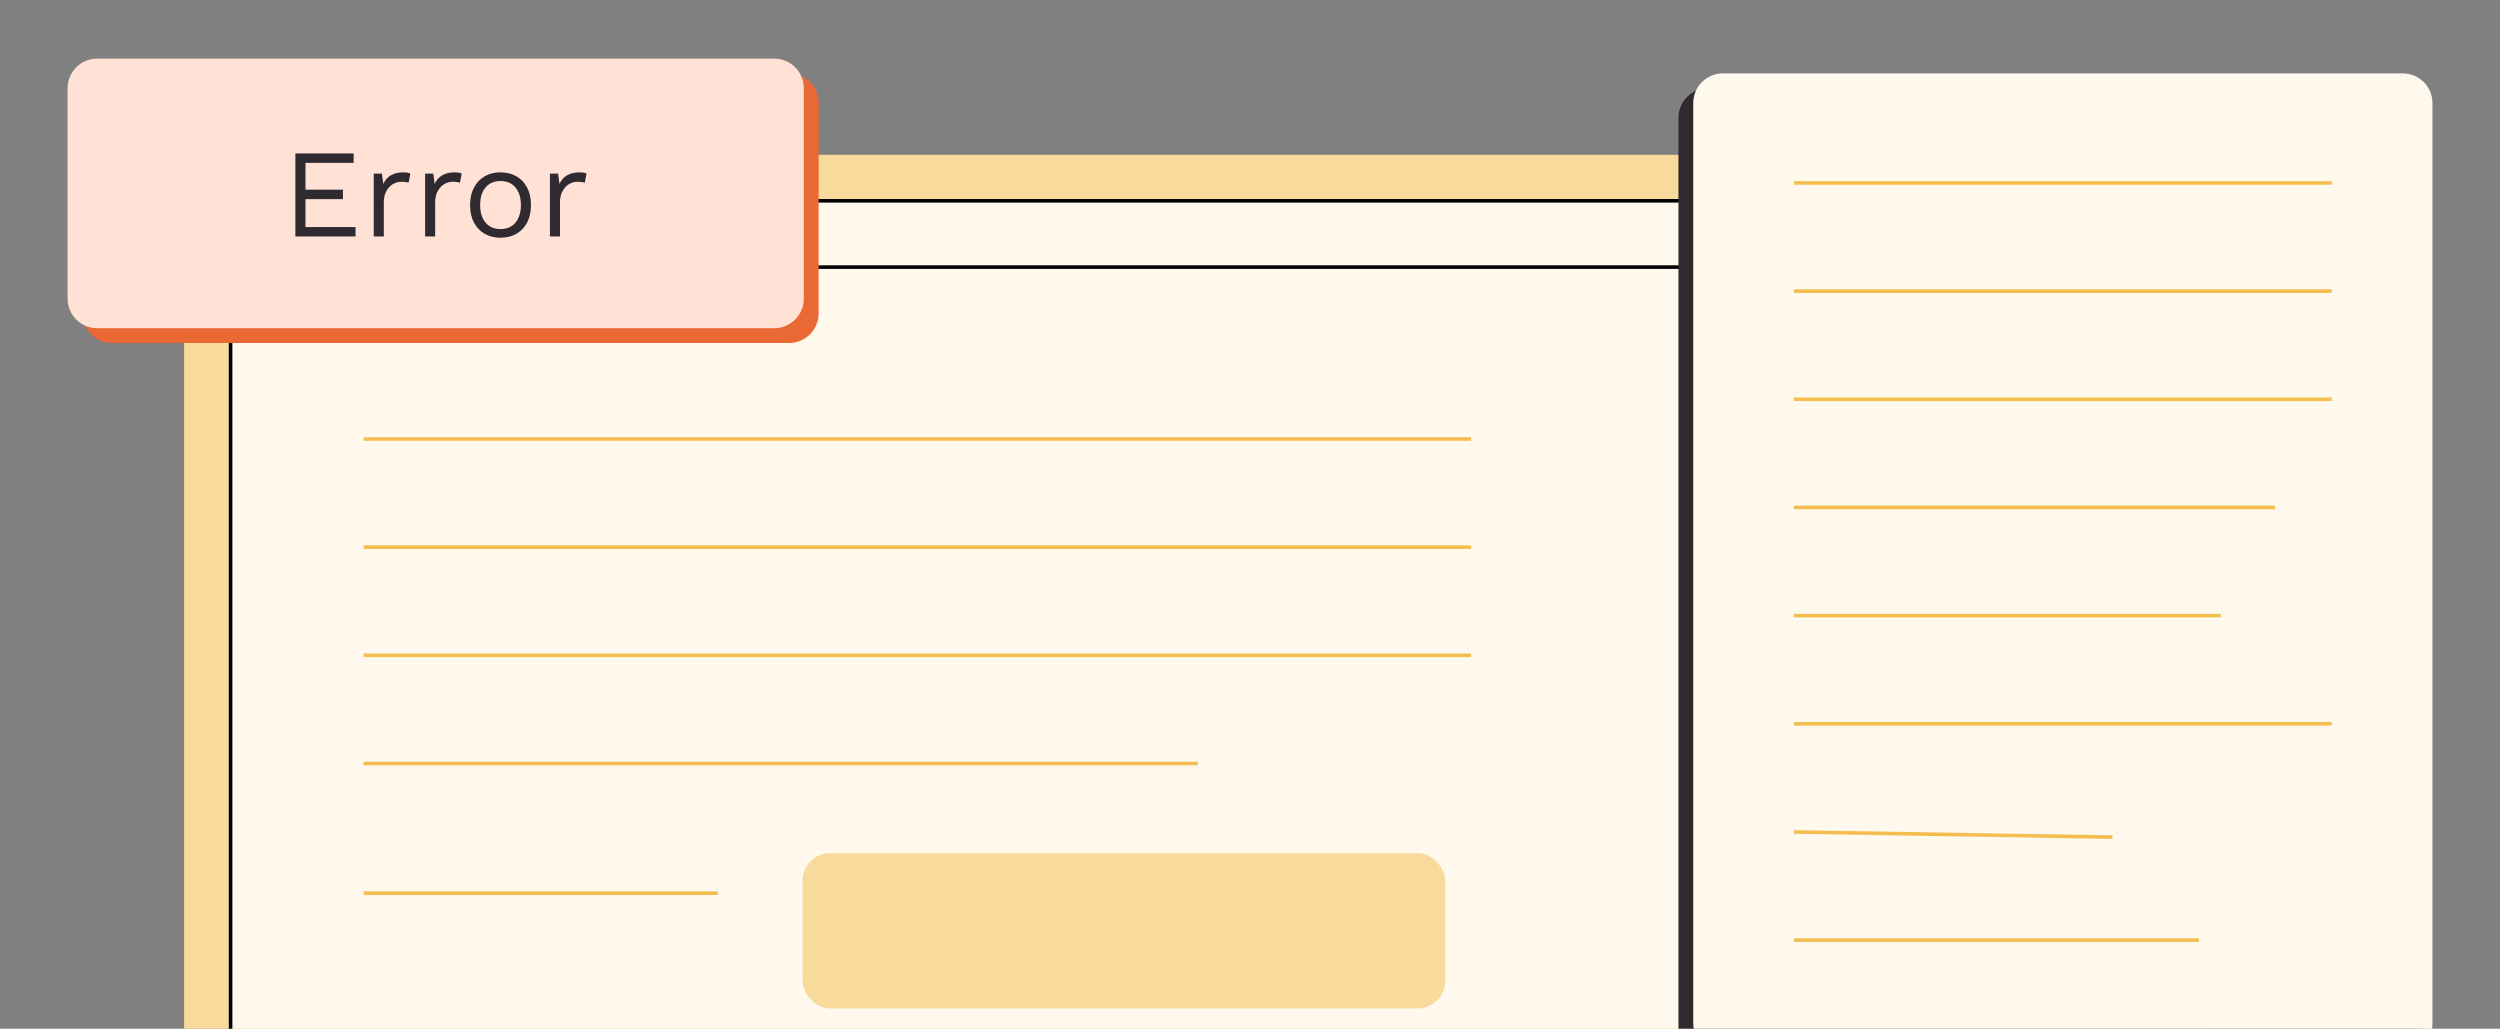 <svg width="1689" height="695" viewBox="0 0 1689 695" fill="none" xmlns="http://www.w3.org/2000/svg">
<rect x="0" y="0" width="1689" height="695" fill="#808080" stroke="none"/>
<g clip-path="url(#clip0_15867_11251)">
<rect x="124.39" y="104.578" width="1368.71" height="802.923" rx="20" fill="#F9DA9D"/>
<path d="M174.585 135.65H1440.16C1450.54 135.65 1458.95 144.065 1458.95 154.445V857.565C1458.95 867.945 1450.54 876.36 1440.16 876.36H174.585C164.205 876.36 155.79 867.945 155.79 857.565V154.445C155.79 144.065 164.205 135.65 174.585 135.65Z" fill="#FEF8ED" stroke="black" stroke-width="2.41"/>
<line x1="245.7" y1="296.574" x2="993.926" y2="296.574" stroke="#F5BC4E" stroke-width="2.41"/>
<line x1="154.585" y1="180.455" x2="1460.16" y2="180.455" stroke="black" stroke-width="2.41"/>
<line x1="245.7" y1="369.652" x2="993.926" y2="369.652" stroke="#F5BC4E" stroke-width="2.41"/>
<line x1="245.7" y1="442.731" x2="993.926" y2="442.731" stroke="#F5BC4E" stroke-width="2.41"/>
<line x1="245.7" y1="515.809" x2="809.164" y2="515.809" stroke="#F5BC4E" stroke-width="2.41"/>
<line x1="245.7" y1="603.428" x2="484.949" y2="603.428" stroke="#F5BC4E" stroke-width="2.41"/>
<rect x="542.164" y="576.408" width="434.243" height="104.907" rx="18.738" fill="#F5BC4E" fill-opacity="0.5"/>
<circle cx="182.023" cy="158.555" r="13.421" fill="#F5BC4E" fill-opacity="0.5" stroke="black" stroke-width="2.41"/>
<circle cx="219.039" cy="158.555" r="13.421" fill="#F5BC4E" fill-opacity="0.5" stroke="black" stroke-width="2.41"/>
<circle cx="256.055" cy="158.555" r="13.421" fill="#F5BC4E" fill-opacity="0.5" stroke="black" stroke-width="2.41"/>
<path d="M1133.96 79.602C1133.96 68.556 1142.91 59.602 1153.96 59.602H1613.35C1624.4 59.602 1633.35 68.556 1633.35 79.602V701.561C1633.35 712.606 1624.4 721.561 1613.35 721.561H1153.96C1142.91 721.561 1133.96 712.606 1133.96 701.561V79.602Z" fill="#2F2A30"/>
<path d="M1143.96 69.602C1143.96 58.556 1152.91 49.602 1163.96 49.602H1623.35C1634.4 49.602 1643.35 58.556 1643.35 69.602V691.561C1643.35 702.606 1634.4 711.561 1623.35 711.561H1163.96C1152.91 711.561 1143.96 702.606 1143.96 691.561V69.602Z" fill="#FEF8ED"/>
<line x1="1211.97" y1="123.6" x2="1575.34" y2="123.6" stroke="#F5BC4E" stroke-width="2.41"/>
<line x1="1211.97" y1="415.914" x2="1500.4" y2="415.914" stroke="#F5BC4E" stroke-width="2.41"/>
<line x1="1211.97" y1="196.68" x2="1575.34" y2="196.68" stroke="#F5BC4E" stroke-width="2.41"/>
<line x1="1211.97" y1="488.994" x2="1575.34" y2="488.994" stroke="#F5BC4E" stroke-width="2.41"/>
<line x1="1211.97" y1="269.758" x2="1575.34" y2="269.758" stroke="#F5BC4E" stroke-width="2.41"/>
<line x1="1211.99" y1="562.073" x2="1427.2" y2="565.563" stroke="#F5BC4E" stroke-width="2.41"/>
<line x1="1211.97" y1="342.836" x2="1537" y2="342.836" stroke="#F5BC4E" stroke-width="2.41"/>
<line x1="1211.97" y1="635.15" x2="1485.61" y2="635.15" stroke="#F5BC4E" stroke-width="2.41"/>
<path d="M55.648 69.602C55.648 58.556 64.603 49.602 75.648 49.602H533.063C544.109 49.602 553.063 58.556 553.063 69.602V211.744C553.063 222.789 544.109 231.743 533.063 231.743H75.648C64.603 231.743 55.648 222.789 55.648 211.743V69.602Z" fill="#E96833"/>
<path d="M45.648 59.602C45.648 48.556 54.603 39.602 65.648 39.602H523.063C534.109 39.602 543.063 48.556 543.063 59.602V201.744C543.063 212.789 534.109 221.743 523.063 221.743H65.648C54.603 221.743 45.648 212.789 45.648 201.743V59.602Z" fill="#FFE1D5"/>
<path d="M199.569 159.777V103.677H238.924V110.052H206.369V128.157H231.699V134.532H206.369V153.402H240.199V159.777H199.569ZM252.498 159.777V117.277H258.023L258.958 124.247C260.148 121.641 261.877 119.686 264.143 118.382C266.467 117.079 269.272 116.427 272.558 116.427C273.295 116.427 274.088 116.484 274.938 116.597C275.845 116.711 276.61 116.937 277.233 117.277L276.043 123.482C275.42 123.256 274.74 123.086 274.003 122.972C273.267 122.859 272.218 122.802 270.858 122.802C269.102 122.802 267.317 123.312 265.503 124.332C263.747 125.352 262.273 126.911 261.083 129.007C259.893 131.047 259.298 133.654 259.298 136.827V159.777H252.498ZM287.196 159.777V117.277H292.721L293.656 124.247C294.846 121.641 296.574 119.686 298.841 118.382C301.164 117.079 303.969 116.427 307.256 116.427C307.992 116.427 308.786 116.484 309.636 116.597C310.542 116.711 311.307 116.937 311.931 117.277L310.741 123.482C310.117 123.256 309.437 123.086 308.701 122.972C307.964 122.859 306.916 122.802 305.556 122.802C303.799 122.802 302.014 123.312 300.201 124.332C298.444 125.352 296.971 126.911 295.781 129.007C294.591 131.047 293.996 133.654 293.996 136.827V159.777H287.196ZM338.16 116.427C342.183 116.427 345.725 117.306 348.785 119.062C351.901 120.819 354.338 123.369 356.095 126.712C357.851 129.999 358.73 133.937 358.73 138.527C358.73 143.117 357.851 147.084 356.095 150.427C354.338 153.714 351.901 156.236 348.785 157.992C345.725 159.749 342.183 160.627 338.16 160.627C334.193 160.627 330.651 159.749 327.535 157.992C324.418 156.236 321.981 153.714 320.225 150.427C318.468 147.084 317.59 143.117 317.59 138.527C317.59 133.937 318.468 129.999 320.225 126.712C321.981 123.369 324.418 120.819 327.535 119.062C330.651 117.306 334.193 116.427 338.16 116.427ZM338.16 122.292C335.27 122.292 332.805 122.944 330.765 124.247C328.725 125.551 327.138 127.421 326.005 129.857C324.928 132.237 324.39 135.127 324.39 138.527C324.39 141.871 324.928 144.761 326.005 147.197C327.138 149.634 328.725 151.504 330.765 152.807C332.805 154.111 335.27 154.762 338.16 154.762C341.05 154.762 343.515 154.111 345.555 152.807C347.595 151.504 349.153 149.634 350.23 147.197C351.363 144.761 351.93 141.871 351.93 138.527C351.93 135.127 351.363 132.237 350.23 129.857C349.153 127.421 347.595 125.551 345.555 124.247C343.515 122.944 341.05 122.292 338.16 122.292ZM371.531 159.777V117.277H377.056L377.991 124.247C379.181 121.641 380.91 119.686 383.176 118.382C385.5 117.079 388.305 116.427 391.591 116.427C392.328 116.427 393.121 116.484 393.971 116.597C394.878 116.711 395.643 116.937 396.266 117.277L395.076 123.482C394.453 123.256 393.773 123.086 393.036 122.972C392.3 122.859 391.251 122.802 389.891 122.802C388.135 122.802 386.35 123.312 384.536 124.332C382.78 125.352 381.306 126.911 380.116 129.007C378.926 131.047 378.331 133.654 378.331 136.827V159.777H371.531Z" fill="#2F2A30"/>
</g>
<defs>
<clipPath id="clip0_15867_11251">
<rect width="1689" height="695" fill="white"/>
</clipPath>
</defs>
</svg>

